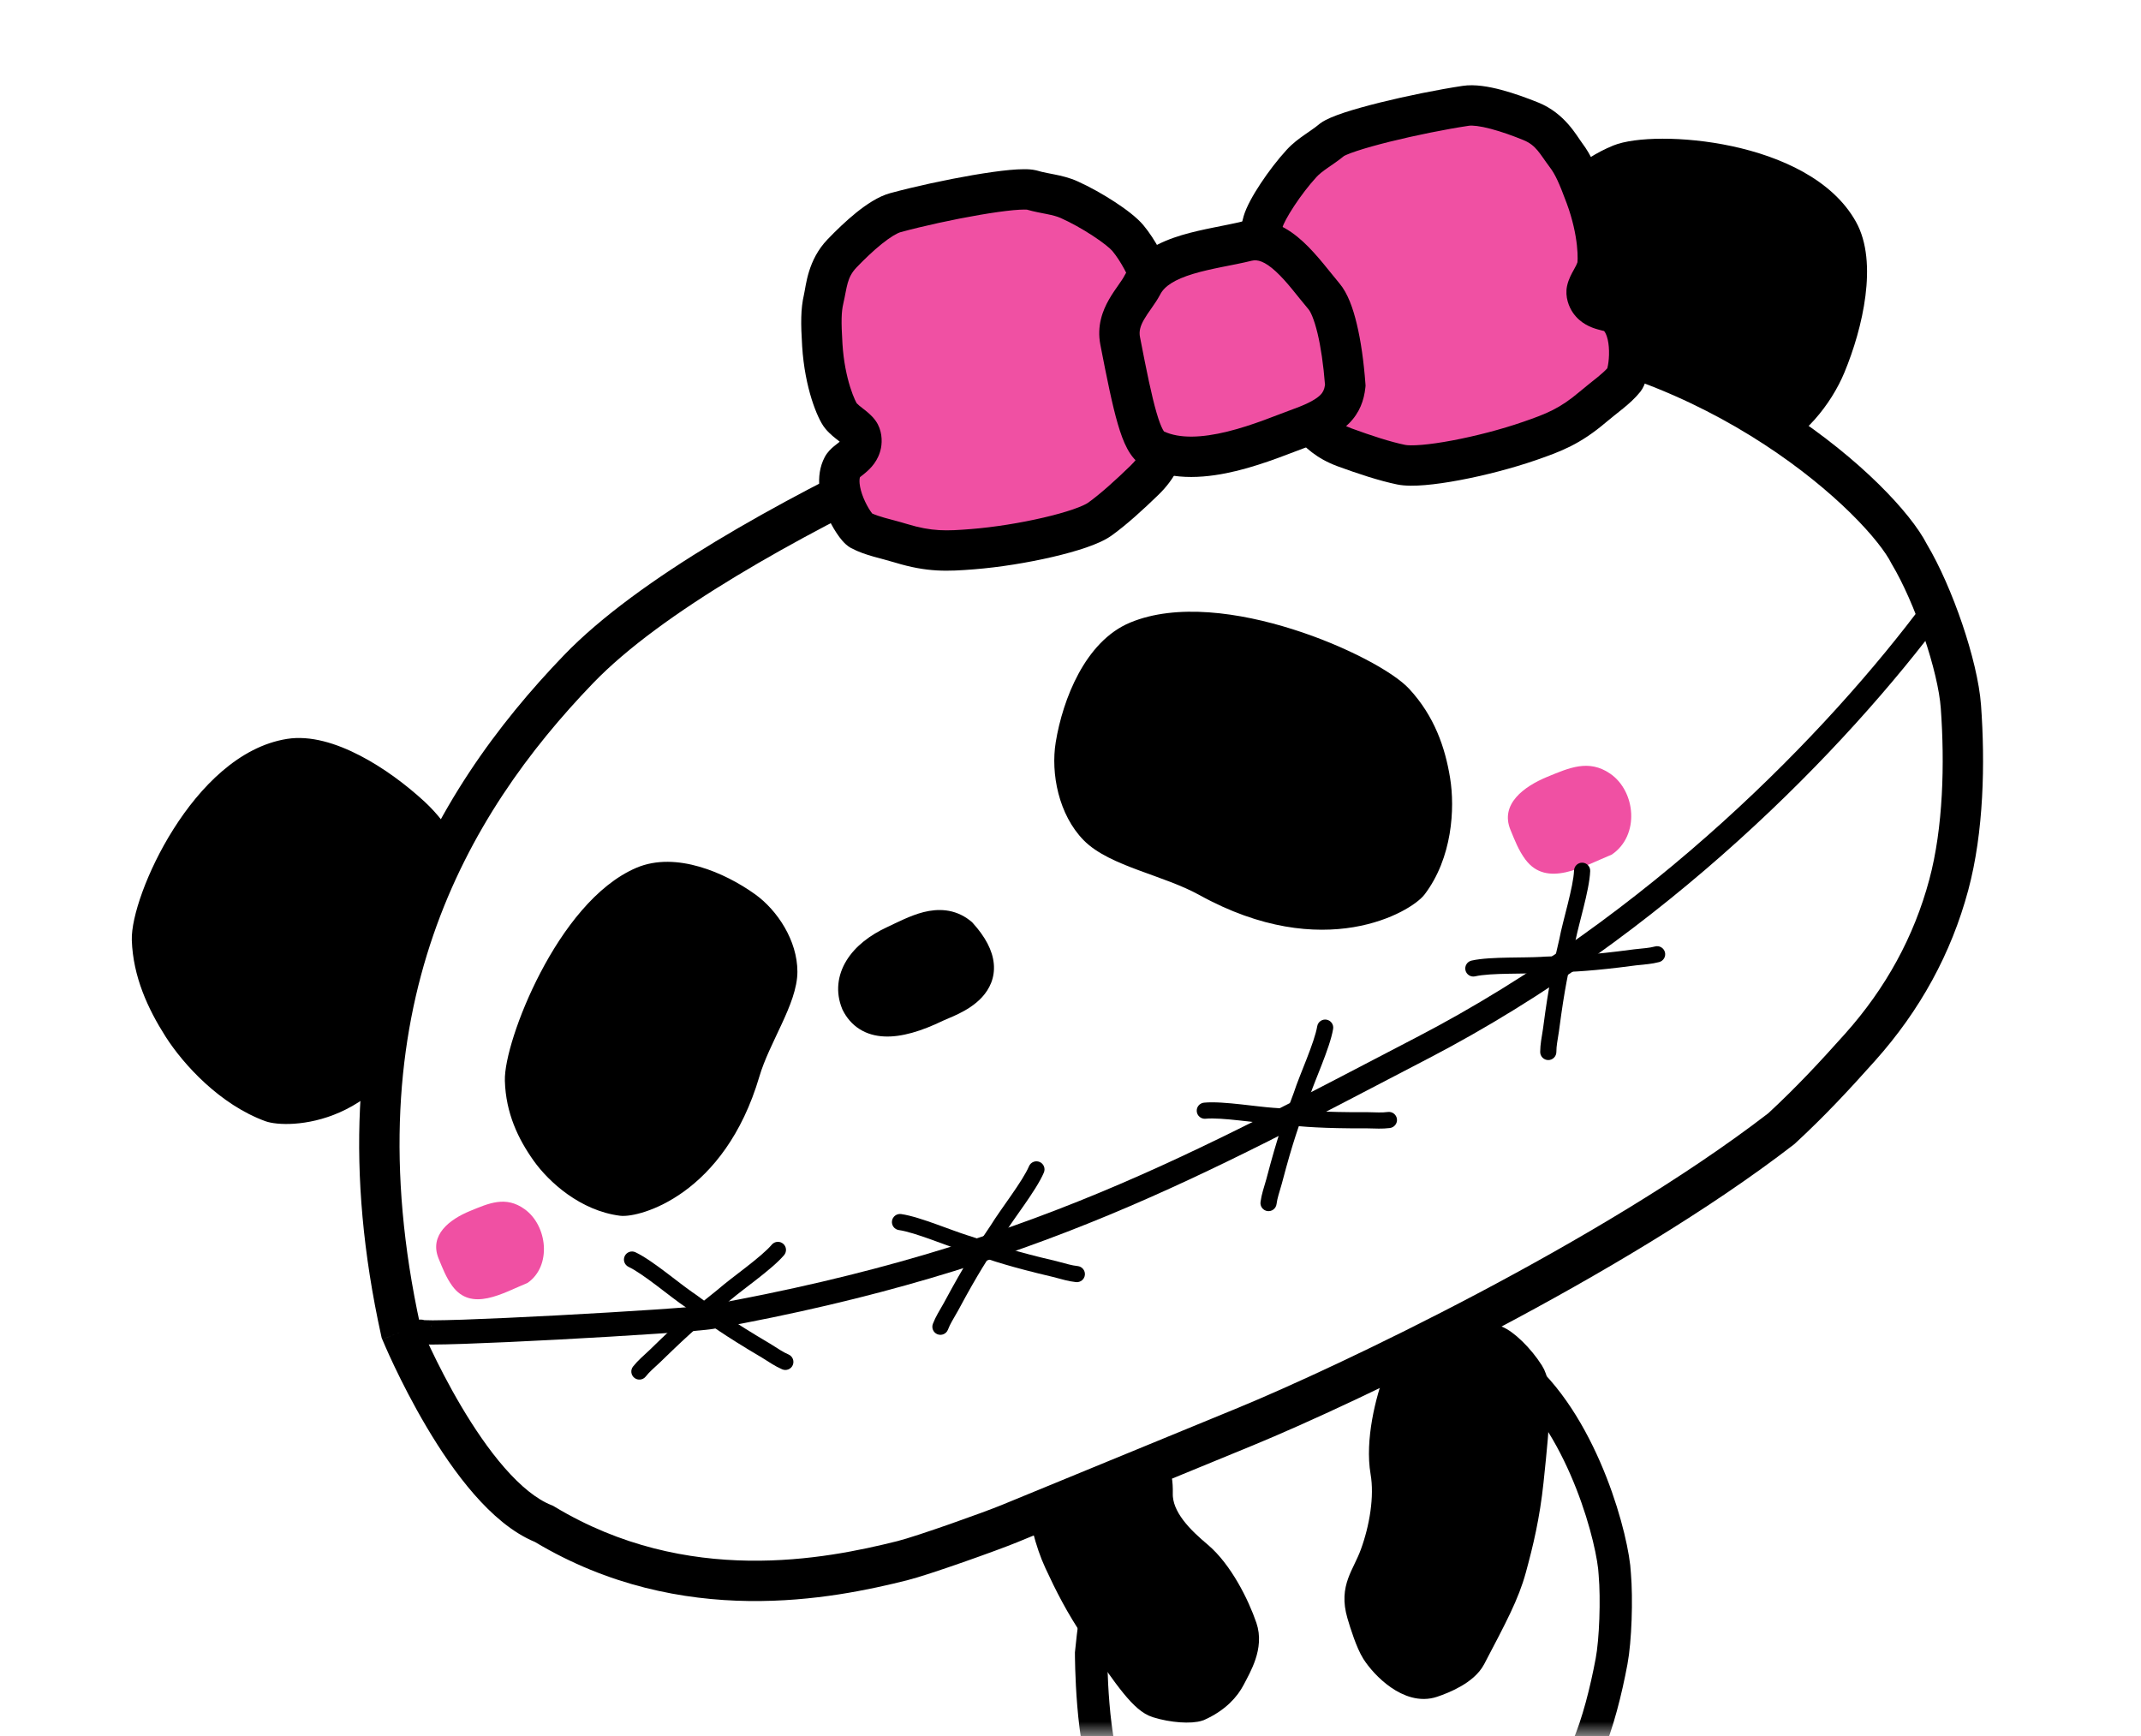 <svg width="74" height="60" viewBox="0 0 74 60" fill="none" xmlns="http://www.w3.org/2000/svg">
<mask id="mask0_1_2534" style="mask-type:alpha" maskUnits="userSpaceOnUse" x="0" y="0" width="74" height="60">
<rect width="74" height="60" fill="#D9D9D9"/>
</mask>
<g mask="url(#mask0_1_2534)">
<g filter="url(#filter0_d_1_2534)">
<path d="M54.5 61.151C54.391 59.143 54.314 58.283 53.986 57.904C53.608 57.468 53.083 57.093 52.795 57.027C52.101 56.927 51.605 57.081 51.283 57.272C50.858 57.524 50.165 57.876 50.016 58.566C49.85 59.337 49.734 64.939 50.038 65.835C50.17 66.116 50.433 66.647 50.648 66.896C50.994 67.296 51.889 67.975 52.568 67.632C52.89 67.469 53.478 67.121 53.63 66.669C54.075 65.347 54.325 64.628 54.408 63.85C54.495 63.032 54.558 62.212 54.5 61.151Z" fill="black" stroke="black" stroke-width="0.837" stroke-linecap="round"/>
<path d="M43.897 61.151C43.787 59.143 43.71 58.283 43.382 57.904C43.005 57.468 42.479 57.093 42.191 57.027C41.498 56.927 41.002 57.081 40.68 57.272C40.255 57.524 39.562 57.876 39.413 58.566C39.247 59.337 39.13 64.939 39.435 65.835C39.566 66.116 39.829 66.647 40.045 66.896C40.391 67.296 41.285 67.975 41.964 67.632C42.286 67.469 42.874 67.121 43.026 66.669C43.471 65.347 43.721 64.628 43.804 63.85C43.892 63.032 43.955 62.212 43.897 61.151Z" fill="black" stroke="black" stroke-width="0.837" stroke-linecap="round"/>
<path d="M38.345 59.495C39.39 61.966 40.949 62.487 41.741 62.691C41.967 62.749 42.74 62.813 42.954 62.813H45.685C46.837 62.813 50.002 62.523 52.207 61.464C52.606 61.203 52.934 60.939 53.318 60.612C53.937 60.086 54.451 59.357 54.856 58.426C55.227 57.574 55.513 56.426 55.701 55.42C55.839 54.688 55.887 53.273 55.812 52.401C55.766 51.286 54.777 47.422 52.565 45.465C52.565 45.465 51.725 44.046 48.922 43.572C48.922 43.572 44.186 43.343 42.166 44.9C40.334 46.312 38.325 48.963 37.711 55.138C37.711 55.138 37.711 58.426 38.345 59.495Z" fill="white" stroke="black" stroke-width="1.116" stroke-linecap="round"/>
<path d="M37.839 54.414C38.979 56.095 39.492 56.799 39.971 56.95C40.522 57.123 41.167 57.163 41.448 57.063C42.095 56.775 42.441 56.372 42.617 56.032C42.85 55.583 43.261 54.902 43.029 54.224C42.77 53.465 42.196 52.314 41.469 51.702C40.881 51.208 40.098 50.476 40.117 49.612C40.133 48.877 39.941 48.412 39.227 47.935C38.968 47.762 38.466 47.445 38.152 47.346C37.647 47.187 36.527 47.083 36.123 47.749C35.932 48.065 35.609 48.685 35.714 49.159C36.02 50.546 36.18 51.305 36.514 52.024C36.865 52.781 37.237 53.526 37.839 54.414Z" fill="black" stroke="black" stroke-width="0.837" stroke-linecap="round"/>
<path d="M52.934 49.187C53.177 46.888 53.246 45.899 52.94 45.416C52.588 44.861 52.055 44.353 51.738 44.233C50.963 44.01 50.367 44.107 49.964 44.273C49.431 44.493 48.574 44.784 48.278 45.545C47.946 46.395 47.601 47.818 47.785 48.884C47.934 49.746 47.745 50.831 47.429 51.695C47.141 52.481 46.7 52.869 46.972 53.807C47.071 54.148 47.275 54.793 47.476 55.11C47.798 55.618 48.697 56.531 49.537 56.247C49.936 56.113 50.672 55.81 50.928 55.321C51.679 53.889 52.097 53.111 52.334 52.24C52.584 51.324 52.806 50.402 52.934 49.187Z" fill="black" stroke="black" stroke-width="0.837" stroke-linecap="round"/>
<path d="M61.108 13.347C60.051 13.741 58.54 13.118 57.22 13.16C52.872 13.3 51.767 10.162 51.766 9.513C51.764 7.937 52.586 6.332 53.267 5.438C53.948 4.545 54.773 3.734 55.867 3.288C57.175 2.755 62.389 3.088 63.904 5.799C64.616 7.072 64.118 9.261 63.494 10.765C63.052 11.829 62.123 12.969 61.108 13.347Z" fill="black"/>
<path d="M64.146 5.662C63.328 4.198 61.542 3.413 59.865 3.053C59.017 2.871 58.175 2.793 57.46 2.794C56.754 2.796 56.139 2.875 55.761 3.029C54.602 3.502 53.739 4.356 53.043 5.269C52.342 6.189 51.483 7.853 51.486 9.513C51.486 9.73 51.571 10.088 51.751 10.49C51.934 10.899 52.226 11.376 52.661 11.826C53.537 12.732 54.977 13.511 57.228 13.438C57.855 13.418 58.523 13.556 59.22 13.661C59.89 13.761 60.6 13.833 61.204 13.608C61.768 13.398 62.29 12.985 62.723 12.498C63.158 12.01 63.517 11.433 63.75 10.871C64.069 10.102 64.358 9.154 64.475 8.23C64.592 7.313 64.546 6.376 64.146 5.662ZM63.235 10.658C63.026 11.161 62.7 11.685 62.306 12.127C61.911 12.571 61.461 12.917 61.009 13.085C60.557 13.254 59.983 13.211 59.303 13.109C58.651 13.011 57.903 12.858 57.21 12.881C55.112 12.948 53.826 12.227 53.062 11.438C52.677 11.04 52.42 10.619 52.261 10.261C52.097 9.896 52.044 9.62 52.044 9.512C52.042 8.02 52.827 6.473 53.487 5.607C54.153 4.733 54.942 3.966 55.971 3.546C56.247 3.433 56.774 3.354 57.461 3.352C58.138 3.351 58.94 3.425 59.748 3.599C61.383 3.95 62.962 4.687 63.659 5.934C63.972 6.494 64.033 7.287 63.922 8.159C63.812 9.024 63.54 9.923 63.235 10.658Z" fill="black"/>
<path d="M16.085 29.04C16.09 30.168 14.984 31.371 14.568 32.625C13.2 36.755 9.873 36.71 9.263 36.487C7.784 35.946 6.56 34.62 5.957 33.673C5.353 32.726 4.877 31.671 4.835 30.49C4.785 29.079 6.896 24.3 9.963 23.812C11.404 23.584 13.287 24.806 14.484 25.91C15.33 26.692 16.079 27.957 16.085 29.04Z" fill="black"/>
<path d="M9.92 23.538C8.263 23.801 6.911 25.206 5.995 26.657C5.531 27.39 5.168 28.153 4.922 28.825C4.68 29.488 4.542 30.093 4.556 30.501C4.6 31.752 5.105 32.856 5.721 33.824C6.343 34.8 7.609 36.179 9.168 36.749C9.371 36.824 9.738 36.868 10.176 36.837C10.624 36.806 11.172 36.697 11.744 36.444C12.897 35.934 14.125 34.851 14.833 32.714C15.03 32.118 15.39 31.539 15.729 30.92C16.054 30.326 16.367 29.684 16.364 29.04C16.361 28.438 16.153 27.806 15.846 27.231C15.538 26.655 15.12 26.118 14.673 25.706C14.061 25.141 13.271 24.543 12.443 24.114C11.623 23.689 10.728 23.409 9.92 23.538ZM14.295 26.116C14.695 26.485 15.075 26.972 15.354 27.495C15.634 28.019 15.803 28.561 15.806 29.042C15.808 29.525 15.57 30.049 15.239 30.652C14.923 31.23 14.521 31.88 14.303 32.538C13.643 34.531 12.523 35.489 11.518 35.934C11.012 36.158 10.528 36.254 10.138 36.28C9.739 36.308 9.461 36.262 9.36 36.225C7.958 35.713 6.777 34.442 6.192 33.524C5.602 32.597 5.153 31.592 5.114 30.481C5.103 30.184 5.211 29.662 5.446 29.017C5.678 28.381 6.025 27.654 6.466 26.955C7.36 25.541 8.597 24.313 10.007 24.089C10.64 23.988 11.406 24.205 12.187 24.61C12.96 25.011 13.71 25.576 14.295 26.116Z" fill="black"/>
<path d="M18.804 50.67C23.653 53.594 28.673 52.568 31.181 51.942C31.895 51.764 34.249 50.924 34.886 50.662L43.041 47.309C46.48 45.895 55.728 41.519 61.572 37.007C62.582 36.072 63.375 35.221 64.292 34.194C65.772 32.537 66.797 30.666 67.356 28.582C67.867 26.677 67.916 24.372 67.775 22.427C67.673 21.012 66.826 18.544 65.991 17.151C65.074 15.309 59.415 9.943 51.441 9.327C51.441 9.327 47.941 7.94 39.241 10.575C39.241 10.575 24.937 15.997 19.996 21.129C15.514 25.782 11.373 32.761 13.859 44.029C13.859 44.029 16.161 49.628 18.804 50.67Z" fill="white"/>
<path d="M36.661 10.857C37.375 10.561 37.956 10.328 38.36 10.169C38.562 10.089 38.72 10.027 38.828 9.986C38.881 9.965 38.922 9.949 38.95 9.938C38.964 9.933 38.975 9.929 38.982 9.927C38.986 9.925 38.989 9.924 38.99 9.923C38.991 9.923 38.992 9.923 38.993 9.922L38.993 9.922C38.994 9.923 39.002 9.945 39.156 10.35L38.993 9.922L39.016 9.914L39.039 9.907C43.446 8.572 46.566 8.247 48.61 8.265C49.631 8.274 50.383 8.368 50.889 8.465C51.143 8.514 51.334 8.563 51.468 8.602C51.514 8.615 51.552 8.628 51.585 8.638C55.675 8.973 59.162 10.509 61.744 12.194C63.045 13.044 64.124 13.935 64.941 14.74C65.732 15.519 66.314 16.251 66.6 16.81C67.047 17.56 67.482 18.566 67.819 19.556C68.156 20.548 68.414 21.583 68.471 22.376C68.614 24.357 68.57 26.75 68.03 28.762C67.442 30.955 66.363 32.922 64.812 34.658C63.889 35.691 63.08 36.562 62.046 37.518L62.023 37.539L61.998 37.559C56.081 42.127 46.766 46.531 43.306 47.954L35.151 51.306C34.502 51.573 32.112 52.428 31.35 52.618C28.823 53.249 23.58 54.338 18.489 51.293C17.701 50.966 16.994 50.339 16.392 49.651C15.766 48.936 15.206 48.099 14.741 47.313C14.274 46.525 13.894 45.773 13.63 45.218C13.498 44.941 13.395 44.712 13.325 44.551C13.29 44.471 13.262 44.407 13.244 44.363C13.235 44.342 13.227 44.325 13.222 44.313L13.215 44.294C13.214 44.293 13.214 44.293 13.86 44.028L13.214 44.293L13.191 44.237L13.178 44.178C11.909 38.429 12.325 33.736 13.655 29.871C14.982 26.012 17.206 23.019 19.493 20.644C22.064 17.975 26.987 15.29 31.172 13.297C33.282 12.292 35.236 11.449 36.661 10.857ZM37.196 12.146C35.786 12.731 33.855 13.565 31.771 14.556C27.569 16.558 22.87 19.149 20.498 21.612C18.304 23.891 16.216 26.714 14.974 30.325C13.739 33.916 13.326 38.328 14.528 43.818L14.528 43.819C14.545 43.857 14.569 43.916 14.602 43.99C14.668 44.14 14.765 44.356 14.891 44.62C15.142 45.148 15.502 45.861 15.941 46.602C16.382 47.346 16.892 48.105 17.442 48.733C17.999 49.37 18.55 49.819 19.06 50.02L19.114 50.042L19.164 50.072C23.758 52.842 28.532 51.884 31.012 51.265C31.678 51.099 33.996 50.273 34.621 50.016L42.776 46.663C46.19 45.26 55.347 40.922 61.12 36.474C62.096 35.569 62.867 34.741 63.772 33.729C65.183 32.149 66.153 30.375 66.683 28.4C67.165 26.602 67.218 24.386 67.08 22.477C67.035 21.855 66.818 20.948 66.498 20.004C66.179 19.066 65.777 18.15 65.393 17.508L65.379 17.485L65.367 17.461C65.188 17.102 64.726 16.485 63.963 15.734C63.212 14.995 62.206 14.162 60.981 13.362C58.53 11.762 55.232 10.319 51.387 10.021L51.282 10.013L51.185 9.975L51.186 9.975C51.183 9.974 51.179 9.973 51.173 9.971C51.156 9.965 51.124 9.955 51.079 9.941C50.987 9.915 50.837 9.876 50.627 9.836C50.206 9.755 49.538 9.668 48.597 9.66C46.719 9.643 43.746 9.941 39.465 11.235C39.461 11.237 39.455 11.239 39.449 11.242C39.422 11.252 39.383 11.267 39.33 11.287C39.226 11.327 39.072 11.388 38.873 11.466C38.475 11.623 37.901 11.853 37.196 12.146ZM51.189 9.977C51.189 9.976 51.188 9.976 51.187 9.976L51.186 9.975C51.187 9.976 51.188 9.976 51.189 9.977Z" fill="black"/>
<path d="M29.625 32.658C30.006 33.425 30.914 33.47 32.354 32.774C32.803 32.557 34.759 31.994 33.211 30.276C32.498 29.684 31.617 30.218 30.913 30.541C29.813 31.046 29.297 31.859 29.625 32.658Z" fill="black"/>
<path d="M30.68 30.034C30.982 29.895 31.459 29.641 31.922 29.524C32.408 29.402 32.989 29.399 33.516 29.806L33.567 29.847L33.598 29.873L33.625 29.903C34.054 30.378 34.306 30.845 34.349 31.309C34.394 31.799 34.198 32.186 33.942 32.465C33.698 32.731 33.388 32.912 33.143 33.033C33.016 33.096 32.897 33.148 32.8 33.188C32.694 33.233 32.636 33.257 32.597 33.276C31.847 33.639 31.16 33.849 30.567 33.822C30.262 33.809 29.97 33.732 29.713 33.57C29.454 33.407 29.26 33.178 29.125 32.906L29.116 32.888L29.109 32.87C28.871 32.292 28.947 31.702 29.258 31.196C29.558 30.708 30.064 30.316 30.68 30.034ZM32.194 30.607C31.946 30.669 31.706 30.782 31.433 30.913L31.145 31.048C30.661 31.27 30.359 31.537 30.208 31.781C30.073 32.002 30.051 32.212 30.134 32.427C30.187 32.528 30.246 32.587 30.306 32.625C30.371 32.666 30.468 32.701 30.617 32.707C30.934 32.721 31.421 32.605 32.111 32.271C32.184 32.236 32.285 32.195 32.366 32.161C32.456 32.123 32.551 32.081 32.647 32.033C32.846 31.934 33.013 31.827 33.12 31.71C33.215 31.606 33.247 31.518 33.237 31.412C33.226 31.285 33.146 31.048 32.825 30.683C32.659 30.559 32.471 30.537 32.194 30.607Z" fill="black"/>
<path d="M37.653 26.843C38.47 27.677 40.31 27.982 41.585 28.687C45.785 31.011 48.649 29.229 49.017 28.744C49.911 27.567 50.01 25.948 49.845 24.932C49.68 23.917 49.327 22.889 48.502 21.998C47.517 20.931 42.198 18.52 39.172 19.773C37.751 20.362 37.003 22.252 36.766 23.695C36.598 24.716 36.868 26.042 37.653 26.843Z" fill="black"/>
<path d="M39.065 19.516C40.673 18.849 42.842 19.166 44.686 19.75C45.617 20.044 46.484 20.413 47.183 20.777C47.873 21.136 48.426 21.505 48.707 21.809C49.58 22.753 49.95 23.839 50.12 24.888C50.292 25.946 50.196 27.653 49.239 28.913C49.11 29.083 48.819 29.308 48.418 29.515C48.008 29.726 47.457 29.931 46.784 30.044C45.433 30.27 43.603 30.123 41.45 28.931C40.836 28.592 40.089 28.35 39.349 28.075C38.635 27.809 37.911 27.506 37.453 27.038C36.592 26.159 36.312 24.735 36.49 23.65C36.612 22.905 36.867 22.04 37.279 21.281C37.69 20.524 38.273 19.844 39.065 19.516ZM37.041 23.741C36.884 24.697 37.144 25.926 37.852 26.648C38.21 27.014 38.815 27.28 39.544 27.552C40.248 27.814 41.058 28.077 41.72 28.443C43.766 29.575 45.469 29.698 46.692 29.494C47.305 29.391 47.801 29.204 48.163 29.018C48.534 28.827 48.739 28.648 48.794 28.575C49.625 27.481 49.727 25.95 49.569 24.977C49.41 23.996 49.072 23.026 48.297 22.187C48.085 21.958 47.605 21.625 46.925 21.272C46.255 20.923 45.418 20.567 44.518 20.282C42.7 19.707 40.696 19.444 39.279 20.031C38.65 20.292 38.148 20.851 37.77 21.547C37.393 22.24 37.155 23.043 37.041 23.741Z" fill="black"/>
<path d="M27.282 31.584C27.282 32.591 26.338 33.91 25.981 35.123C24.804 39.118 21.98 39.808 21.464 39.742C20.21 39.582 19.177 38.665 18.669 37.95C18.16 37.235 17.76 36.396 17.729 35.348C17.692 34.097 19.502 29.358 22.107 28.249C23.331 27.728 24.924 28.409 25.935 29.134C26.651 29.648 27.282 30.616 27.282 31.584Z" fill="black"/>
<path d="M21.997 27.992C20.601 28.587 19.459 30.124 18.68 31.616C18.286 32.37 17.975 33.129 17.765 33.781C17.558 34.424 17.439 34.993 17.45 35.356C17.483 36.476 17.912 37.367 18.441 38.111C18.975 38.863 20.069 39.845 21.428 40.018C21.619 40.042 21.939 39.997 22.309 39.874C22.691 39.748 23.155 39.53 23.638 39.181C24.607 38.48 25.643 37.257 26.248 35.202C26.419 34.621 26.73 34.018 27.018 33.393C27.296 32.793 27.561 32.157 27.561 31.583C27.56 30.506 26.868 29.46 26.098 28.907C25.572 28.53 24.892 28.162 24.178 27.956C23.466 27.75 22.69 27.697 21.997 27.992ZM25.772 29.361C26.433 29.835 27.002 30.726 27.003 31.583C27.003 32.017 26.796 32.544 26.512 33.159C26.239 33.749 25.899 34.412 25.713 35.044C25.141 36.984 24.177 38.103 23.311 38.729C22.876 39.043 22.464 39.235 22.134 39.344C21.793 39.457 21.567 39.473 21.499 39.465C20.35 39.318 19.378 38.467 18.895 37.788C18.407 37.101 18.036 36.315 18.007 35.34C18 35.077 18.093 34.585 18.296 33.952C18.497 33.33 18.795 32.6 19.174 31.874C19.942 30.406 21.007 29.02 22.216 28.505C22.747 28.279 23.38 28.306 24.023 28.492C24.664 28.677 25.287 29.012 25.772 29.361Z" fill="black"/>
<path d="M15.631 42.443C16.295 43.355 17.369 42.695 18.235 42.339C19.076 41.755 18.925 40.362 18.134 39.792C17.477 39.318 16.893 39.588 16.24 39.856C15.543 40.143 14.825 40.683 15.16 41.499C15.298 41.834 15.418 42.15 15.631 42.443Z" fill="#F050A3"/>
<path d="M52.724 27.708C53.464 28.696 54.708 27.947 55.708 27.536C56.684 26.875 56.541 25.346 55.649 24.736C54.907 24.23 54.232 24.54 53.479 24.849C52.675 25.18 51.84 25.79 52.206 26.68C52.357 27.046 52.487 27.39 52.724 27.708Z" fill="#F050A3"/>
<path d="M38.984 6.23C39.337 6.652 39.67 7.304 39.774 7.643C40.488 9.976 40.654 11.486 40.592 12.014C40.533 12.52 40.441 12.943 40.299 13.359C40.165 13.749 40.017 14.151 39.554 14.601C39.034 15.106 38.48 15.61 38.01 15.945C37.423 16.364 35.284 16.849 33.618 16.981C32.73 17.052 32.137 17.079 31.142 16.776C30.597 16.611 30.131 16.532 29.749 16.328C29.527 16.211 28.713 14.895 29.124 14.123C29.241 13.901 29.684 13.774 29.766 13.346C29.789 13.224 29.775 13.058 29.698 12.949C29.557 12.749 29.272 12.617 29.067 12.374C28.914 12.193 28.504 11.26 28.422 9.922C28.374 9.146 28.376 8.734 28.468 8.337C28.572 7.886 28.593 7.289 29.108 6.754C29.664 6.176 30.415 5.493 30.952 5.348C32.575 4.909 35.182 4.425 35.675 4.572C36.096 4.697 36.542 4.718 36.945 4.897C37.731 5.248 38.686 5.873 38.984 6.23Z" fill="#F050A3"/>
<path d="M30.77 4.675C31.604 4.449 32.683 4.214 33.619 4.053C34.086 3.973 34.528 3.909 34.892 3.875C35.074 3.858 35.245 3.848 35.396 3.848C35.514 3.847 35.666 3.853 35.811 3.887L35.873 3.903L36.002 3.938C36.132 3.969 36.272 3.994 36.455 4.031C36.678 4.076 36.954 4.138 37.229 4.26C37.661 4.453 38.129 4.716 38.529 4.978C38.91 5.226 39.299 5.519 39.52 5.784C39.931 6.276 40.309 7.01 40.44 7.439C40.805 8.63 41.033 9.621 41.162 10.39C41.287 11.14 41.328 11.729 41.285 12.095C41.221 12.643 41.12 13.114 40.959 13.585C40.814 14.009 40.622 14.536 40.04 15.101C39.516 15.61 38.93 16.145 38.415 16.513C38.182 16.679 37.859 16.814 37.537 16.925C37.199 17.041 36.8 17.151 36.376 17.25C35.53 17.447 34.544 17.607 33.673 17.676C32.751 17.749 32.056 17.784 30.938 17.444C30.665 17.361 30.469 17.316 30.194 17.238C29.948 17.168 29.679 17.081 29.421 16.944C29.274 16.866 29.167 16.749 29.116 16.691C29.048 16.613 28.981 16.523 28.919 16.429C28.793 16.24 28.661 15.999 28.553 15.735C28.359 15.261 28.146 14.475 28.507 13.795C28.603 13.616 28.739 13.496 28.813 13.434C28.854 13.399 28.897 13.367 28.928 13.342C28.962 13.316 28.987 13.296 29.011 13.276C29.015 13.272 29.019 13.268 29.023 13.265C29.01 13.255 28.997 13.242 28.98 13.23C28.876 13.149 28.692 13.012 28.533 12.823C28.431 12.703 28.346 12.539 28.279 12.393C28.204 12.229 28.125 12.026 28.051 11.79C27.904 11.317 27.77 10.694 27.725 9.965C27.677 9.189 27.671 8.686 27.788 8.18C27.861 7.864 27.917 6.985 28.605 6.271C28.894 5.97 29.243 5.632 29.599 5.345C29.936 5.075 30.353 4.788 30.77 4.675ZM33.855 5.428C32.958 5.582 31.922 5.808 31.134 6.022C31.014 6.054 30.787 6.181 30.474 6.432C30.181 6.668 29.877 6.96 29.61 7.238C29.267 7.594 29.282 7.908 29.147 8.494C29.08 8.783 29.07 9.103 29.118 9.88C29.155 10.489 29.267 11.001 29.383 11.374C29.442 11.561 29.5 11.709 29.547 11.812C29.581 11.886 29.602 11.923 29.608 11.934C29.654 11.985 29.714 12.034 29.832 12.125C29.927 12.198 30.125 12.345 30.268 12.547C30.489 12.861 30.496 13.24 30.451 13.477C30.364 13.929 30.082 14.199 29.904 14.347C29.86 14.384 29.817 14.418 29.786 14.442C29.758 14.464 29.739 14.479 29.723 14.492C29.71 14.536 29.701 14.606 29.711 14.711C29.725 14.857 29.772 15.03 29.844 15.207C29.916 15.383 30.004 15.542 30.08 15.656C30.106 15.695 30.128 15.725 30.145 15.747C30.257 15.798 30.394 15.844 30.574 15.896C30.764 15.949 31.073 16.026 31.344 16.109C32.216 16.374 32.707 16.354 33.563 16.285C34.358 16.222 35.274 16.074 36.06 15.891C36.453 15.8 36.803 15.702 37.083 15.606C37.379 15.504 37.543 15.421 37.604 15.378C38.029 15.074 38.553 14.601 39.068 14.101C39.413 13.766 39.517 13.489 39.638 13.133C39.763 12.77 39.845 12.398 39.899 11.933C39.918 11.771 39.907 11.341 39.786 10.62C39.669 9.92 39.456 8.989 39.106 7.847C39.031 7.599 38.743 7.029 38.449 6.677C38.371 6.584 38.134 6.386 37.766 6.146C37.417 5.917 37.014 5.692 36.66 5.534C36.533 5.478 36.384 5.439 36.179 5.398C35.999 5.362 35.74 5.317 35.496 5.246C35.506 5.248 35.481 5.243 35.397 5.243C35.305 5.243 35.179 5.25 35.022 5.264C34.707 5.294 34.304 5.351 33.855 5.428Z" fill="black"/>
<path d="M43.654 5.667C43.5 6.189 43.455 6.912 43.496 7.259C43.774 9.654 44.226 11.086 44.493 11.539C44.75 11.973 45.003 12.318 45.3 12.637C45.578 12.937 45.874 13.241 46.479 13.463C47.156 13.711 47.866 13.945 48.431 14.061C49.136 14.205 51.288 13.787 52.867 13.242C53.709 12.95 54.263 12.738 55.053 12.066C55.486 11.699 55.881 11.441 56.15 11.104C56.306 10.909 56.526 9.395 55.841 8.86C55.644 8.707 55.188 8.768 54.942 8.414C54.872 8.314 54.819 8.157 54.845 8.028C54.894 7.791 55.103 7.558 55.194 7.256C55.261 7.031 55.264 6.024 54.804 4.782C54.537 4.061 54.371 3.689 54.129 3.367C53.853 3.001 53.595 2.47 52.909 2.192C52.169 1.891 51.208 1.574 50.658 1.658C48.996 1.91 46.415 2.514 46.022 2.844C45.686 3.126 45.286 3.323 44.989 3.646C44.409 4.277 43.784 5.225 43.654 5.667Z" fill="#F050A3"/>
<path d="M50.554 0.968C49.699 1.097 48.617 1.316 47.696 1.544C47.236 1.659 46.806 1.778 46.459 1.892C46.286 1.95 46.125 2.009 45.987 2.069C45.88 2.116 45.743 2.181 45.624 2.269L45.574 2.309L45.469 2.392C45.362 2.472 45.245 2.55 45.092 2.657C44.905 2.787 44.678 2.953 44.475 3.174C44.156 3.521 43.833 3.946 43.571 4.343C43.322 4.719 43.081 5.141 42.985 5.469C42.805 6.08 42.751 6.897 42.803 7.34C42.945 8.563 43.133 9.551 43.322 10.299C43.507 11.027 43.706 11.578 43.893 11.894C44.171 12.364 44.453 12.751 44.789 13.112C45.092 13.438 45.479 13.839 46.239 14.118C46.922 14.368 47.672 14.617 48.291 14.744C48.569 14.801 48.919 14.794 49.258 14.765C49.613 14.735 50.022 14.676 50.45 14.595C51.304 14.435 52.27 14.186 53.094 13.901C53.968 13.598 54.617 13.352 55.505 12.598C55.722 12.414 55.884 12.294 56.105 12.113C56.301 11.953 56.513 11.767 56.695 11.54C56.798 11.41 56.85 11.261 56.874 11.187C56.905 11.089 56.931 10.98 56.95 10.869C56.99 10.647 57.015 10.376 57.008 10.093C56.996 9.585 56.876 8.783 56.27 8.31L56.209 8.267C56.068 8.173 55.925 8.128 55.844 8.105C55.793 8.09 55.741 8.077 55.703 8.068C55.661 8.057 55.63 8.05 55.6 8.041C55.599 8.041 55.597 8.04 55.595 8.04C55.601 8.029 55.607 8.017 55.614 8.004C55.677 7.89 55.791 7.691 55.862 7.456C55.907 7.305 55.92 7.121 55.923 6.962C55.926 6.783 55.917 6.567 55.89 6.324C55.836 5.836 55.709 5.218 55.458 4.539C55.191 3.818 54.996 3.359 54.686 2.947C54.493 2.691 54.088 1.917 53.171 1.545C52.786 1.389 52.331 1.223 51.891 1.106C51.474 0.996 50.978 0.903 50.554 0.968ZM48.032 2.898C48.915 2.679 49.955 2.469 50.763 2.347C50.887 2.328 51.147 2.352 51.533 2.455C51.896 2.551 52.292 2.693 52.647 2.838C53.102 3.022 53.212 3.31 53.571 3.786C53.747 4.019 53.883 4.303 54.15 5.024C54.359 5.588 54.461 6.095 54.503 6.477C54.524 6.669 54.53 6.825 54.528 6.937C54.527 7.017 54.522 7.058 54.521 7.069C54.5 7.132 54.465 7.2 54.394 7.328C54.336 7.432 54.212 7.645 54.162 7.887C54.084 8.264 54.231 8.615 54.369 8.813C54.631 9.189 54.999 9.321 55.219 9.383C55.274 9.399 55.327 9.412 55.366 9.422C55.4 9.43 55.423 9.436 55.443 9.441C55.471 9.475 55.506 9.533 55.538 9.629C55.583 9.765 55.609 9.937 55.613 10.126C55.618 10.312 55.601 10.49 55.577 10.623C55.569 10.667 55.561 10.702 55.554 10.728C55.472 10.819 55.366 10.915 55.221 11.033C55.069 11.158 54.817 11.351 54.602 11.534C53.909 12.123 53.45 12.301 52.638 12.582C51.885 12.843 50.986 13.075 50.193 13.224C49.796 13.299 49.436 13.35 49.141 13.375C48.828 13.401 48.644 13.392 48.57 13.377C48.059 13.273 47.391 13.054 46.719 12.808C46.269 12.643 46.064 12.434 45.811 12.162C45.553 11.884 45.329 11.581 45.094 11.184C45.013 11.046 44.852 10.655 44.675 9.955C44.502 9.276 44.325 8.35 44.188 7.178C44.159 6.926 44.195 6.298 44.323 5.863C44.356 5.75 44.494 5.477 44.735 5.112C44.963 4.766 45.242 4.401 45.503 4.117C45.596 4.015 45.718 3.921 45.89 3.801C46.04 3.696 46.259 3.552 46.455 3.39C46.446 3.397 46.467 3.381 46.544 3.348C46.629 3.311 46.747 3.267 46.898 3.217C47.197 3.118 47.59 3.008 48.032 2.898Z" fill="black"/>
<path d="M38.717 9.783C39.177 12.158 39.435 13.296 39.88 13.517C41.438 14.295 43.851 13.187 44.974 12.78C46.098 12.373 46.428 11.971 46.498 11.319C46.385 9.791 46.109 8.654 45.765 8.247C45.041 7.39 44.188 6.066 43.099 6.333C41.863 6.637 40.048 6.759 39.483 7.852C39.216 8.369 38.553 8.932 38.717 9.783Z" fill="#F050A3"/>
<path d="M42.933 5.656C43.826 5.437 44.549 5.902 45.041 6.356C45.523 6.799 45.987 7.429 46.298 7.797C46.583 8.134 46.767 8.66 46.896 9.201C47.034 9.773 47.135 10.478 47.194 11.268L47.198 11.331L47.192 11.394C47.144 11.838 46.995 12.263 46.626 12.634C46.285 12.976 45.806 13.221 45.212 13.436C44.7 13.621 43.743 14.028 42.757 14.271C41.782 14.51 40.58 14.646 39.568 14.142C39.27 13.993 39.084 13.734 38.961 13.505C38.833 13.267 38.729 12.976 38.635 12.653C38.446 12.007 38.261 11.095 38.032 9.915C37.906 9.264 38.109 8.736 38.333 8.346C38.441 8.157 38.563 7.985 38.656 7.852C38.758 7.707 38.822 7.613 38.863 7.532C39.283 6.72 40.123 6.345 40.837 6.129C41.21 6.017 41.598 5.934 41.954 5.862C42.322 5.787 42.642 5.728 42.933 5.656ZM42.23 7.229C41.88 7.3 41.547 7.372 41.241 7.465C40.598 7.659 40.248 7.892 40.103 8.173C40.011 8.351 39.891 8.521 39.799 8.653C39.697 8.798 39.614 8.916 39.544 9.039C39.41 9.272 39.363 9.451 39.402 9.65C39.633 10.846 39.807 11.691 39.974 12.263C40.057 12.549 40.13 12.733 40.19 12.845C40.208 12.878 40.222 12.9 40.231 12.912C40.775 13.165 41.542 13.133 42.424 12.916C43.314 12.697 44.125 12.346 44.736 12.125C45.265 11.933 45.513 11.773 45.637 11.65C45.722 11.564 45.771 11.473 45.797 11.303C45.741 10.594 45.651 9.991 45.54 9.526C45.417 9.014 45.292 8.768 45.233 8.698C44.82 8.209 44.494 7.748 44.097 7.382C43.709 7.026 43.461 6.963 43.265 7.011C42.938 7.092 42.568 7.161 42.23 7.229Z" fill="black"/>
<path d="M66.53 18.795C66.668 18.609 66.93 18.571 67.115 18.709C67.301 18.846 67.339 19.108 67.201 19.294C63.832 23.828 57.562 30.33 49.342 34.596C41.678 38.573 35.824 41.917 24.659 43.927C24.426 43.969 23.669 44.029 22.707 44.095C21.73 44.161 20.503 44.234 19.3 44.298C18.098 44.362 16.917 44.416 16.032 44.446C15.591 44.461 15.219 44.469 14.954 44.47C14.822 44.47 14.71 44.468 14.626 44.463C14.586 44.46 14.54 44.456 14.498 44.449C14.478 44.446 14.442 44.438 14.401 44.423C14.381 44.416 14.345 44.401 14.306 44.375C14.271 44.351 14.195 44.292 14.151 44.184C14.063 43.97 14.165 43.726 14.379 43.638C14.473 43.599 14.574 43.597 14.665 43.626C14.668 43.627 14.672 43.627 14.677 43.627C14.735 43.631 14.826 43.633 14.953 43.633C15.204 43.632 15.565 43.624 16.004 43.61C16.881 43.58 18.056 43.526 19.256 43.462C20.455 43.398 21.678 43.325 22.651 43.26C23.64 43.192 24.335 43.134 24.511 43.103C35.536 41.118 41.288 37.833 48.956 33.853C57.035 29.66 63.215 23.256 66.53 18.795ZM14.872 43.774C14.87 43.771 14.867 43.767 14.865 43.764C14.867 43.768 14.87 43.771 14.872 43.774ZM14.848 43.745C14.847 43.744 14.846 43.742 14.844 43.741C14.846 43.742 14.847 43.744 14.848 43.745ZM14.925 43.866C14.914 43.839 14.901 43.816 14.887 43.795C14.902 43.817 14.914 43.84 14.925 43.866Z" fill="black"/>
<path d="M50.651 31.534C50.617 31.384 50.711 31.234 50.861 31.2C51.198 31.123 51.688 31.104 52.147 31.096C52.564 31.088 52.96 31.089 53.259 31.072L53.38 31.064L53.387 31.063L53.394 31.063C54.114 31.039 54.706 31.028 55.912 30.883L56.468 30.812L56.474 30.811C56.852 30.768 56.981 30.769 57.206 30.711C57.355 30.672 57.507 30.762 57.546 30.911C57.584 31.06 57.495 31.212 57.345 31.251C57.072 31.322 56.872 31.328 56.542 31.365L55.976 31.437C54.748 31.585 54.139 31.596 53.412 31.621L53.412 31.621C53.082 31.647 52.603 31.645 52.157 31.654C51.687 31.662 51.256 31.682 50.985 31.744C50.835 31.778 50.685 31.684 50.651 31.534Z" fill="black"/>
<path d="M54.694 27.816C54.848 27.822 54.968 27.952 54.962 28.105C54.949 28.451 54.841 28.929 54.73 29.375C54.63 29.78 54.526 30.162 54.465 30.455L54.441 30.574L54.44 30.581L54.438 30.587C54.276 31.289 54.133 31.864 53.961 33.067L53.885 33.623L53.885 33.628C53.828 34.004 53.795 34.129 53.793 34.361C53.791 34.515 53.665 34.639 53.511 34.638C53.357 34.636 53.233 34.51 53.234 34.356C53.237 34.074 53.283 33.878 53.332 33.551L53.409 32.985C53.584 31.761 53.731 31.169 53.895 30.461L53.895 30.461C53.955 30.136 54.081 29.673 54.188 29.24C54.301 28.784 54.394 28.362 54.404 28.085C54.41 27.931 54.54 27.81 54.694 27.816Z" fill="black"/>
<path d="M41.364 36.414C41.349 36.261 41.462 36.125 41.615 36.11C41.959 36.077 42.447 36.12 42.904 36.17C43.319 36.215 43.712 36.267 44.01 36.288L44.131 36.296L44.138 36.296L44.145 36.297C44.862 36.364 45.451 36.428 46.665 36.438L47.226 36.439L47.232 36.438C47.612 36.444 47.741 36.461 47.971 36.432C48.124 36.413 48.263 36.521 48.283 36.674C48.302 36.827 48.193 36.966 48.04 36.986C47.76 37.021 47.561 37.002 47.23 36.997L46.658 36.996C45.422 36.986 44.816 36.92 44.092 36.852L44.092 36.852C43.761 36.836 43.286 36.773 42.843 36.725C42.376 36.674 41.946 36.639 41.669 36.665C41.516 36.68 41.379 36.568 41.364 36.414Z" fill="black"/>
<path d="M45.848 33.241C46 33.267 46.103 33.41 46.077 33.562C46.02 33.903 45.852 34.364 45.686 34.792C45.535 35.181 45.383 35.547 45.285 35.829L45.247 35.945L45.245 35.951L45.242 35.957C44.991 36.633 44.777 37.185 44.453 38.356L44.307 38.898L44.306 38.903C44.202 39.269 44.153 39.388 44.121 39.618C44.1 39.771 43.959 39.878 43.807 39.857C43.654 39.836 43.547 39.695 43.568 39.542C43.607 39.262 43.677 39.075 43.768 38.756L43.916 38.205C44.245 37.013 44.466 36.445 44.719 35.763L44.719 35.763C44.82 35.448 45.004 35.005 45.166 34.589C45.336 34.151 45.481 33.745 45.527 33.471C45.552 33.319 45.696 33.216 45.848 33.241Z" fill="black"/>
<path d="M30.83 40.198C30.852 40.045 30.993 39.939 31.145 39.96C31.487 40.008 31.952 40.165 32.384 40.32C32.777 40.461 33.147 40.602 33.432 40.693L33.548 40.729L33.555 40.73L33.561 40.733C34.243 40.966 34.8 41.166 35.979 41.459L36.525 41.59L36.53 41.592C36.898 41.686 37.019 41.732 37.25 41.758C37.403 41.775 37.514 41.913 37.497 42.066C37.48 42.219 37.341 42.329 37.188 42.312C36.908 42.281 36.718 42.216 36.397 42.134L35.842 42C34.642 41.702 34.069 41.496 33.38 41.261L33.38 41.261C33.063 41.168 32.615 40.996 32.196 40.845C31.753 40.686 31.343 40.552 31.068 40.513C30.915 40.492 30.809 40.351 30.83 40.198Z" fill="black"/>
<path d="M35.932 38.159C36.074 38.219 36.14 38.383 36.08 38.525C35.945 38.843 35.674 39.251 35.412 39.629C35.174 39.971 34.941 40.292 34.78 40.544L34.716 40.647L34.712 40.653L34.709 40.658C34.307 41.257 33.969 41.743 33.381 42.806L33.113 43.299L33.11 43.304C32.924 43.635 32.848 43.74 32.764 43.956C32.708 44.1 32.546 44.171 32.402 44.115C32.259 44.059 32.188 43.897 32.244 43.753C32.346 43.49 32.459 43.324 32.621 43.035L32.894 42.534C33.493 41.452 33.84 40.951 34.245 40.347L34.245 40.347C34.417 40.065 34.699 39.677 34.953 39.31C35.221 38.924 35.457 38.563 35.566 38.307C35.626 38.165 35.79 38.099 35.932 38.159Z" fill="black"/>
<path d="M21.592 41.413C21.658 41.274 21.824 41.214 21.963 41.28C22.276 41.428 22.673 41.715 23.039 41.992C23.372 42.244 23.683 42.489 23.928 42.66L24.029 42.729L24.034 42.733L24.04 42.737C24.621 43.163 25.094 43.52 26.132 44.15L26.613 44.438L26.618 44.441C26.942 44.641 27.044 44.721 27.256 44.814C27.397 44.876 27.461 45.04 27.4 45.182C27.338 45.323 27.173 45.387 27.032 45.325C26.773 45.212 26.612 45.093 26.33 44.919L25.84 44.626C24.783 43.983 24.297 43.617 23.71 43.187L23.71 43.187C23.434 43.004 23.058 42.706 22.703 42.437C22.328 42.154 21.976 41.904 21.725 41.785C21.586 41.719 21.526 41.552 21.592 41.413Z" fill="black"/>
<path d="M27.068 40.986C27.186 41.085 27.2 41.261 27.101 41.379C26.877 41.642 26.496 41.952 26.134 42.234C25.805 42.49 25.487 42.727 25.259 42.919L25.166 42.999L25.162 43.003L25.156 43.008C24.594 43.459 24.127 43.823 23.25 44.663L22.846 45.053L22.843 45.057C22.566 45.318 22.462 45.396 22.317 45.577C22.221 45.697 22.045 45.717 21.925 45.62C21.805 45.524 21.785 45.348 21.882 45.228C22.058 45.008 22.215 44.882 22.456 44.655L22.866 44.258C23.759 43.403 24.24 43.028 24.807 42.572L24.807 42.572C25.055 42.354 25.44 42.068 25.791 41.794C26.162 41.505 26.495 41.23 26.675 41.018C26.775 40.901 26.951 40.886 27.068 40.986Z" fill="black"/>
</g>
</g>
<defs>
<filter id="filter0_d_1_2534" x="2.555" y="0.946" width="67.986" height="71.198" filterUnits="userSpaceOnUse" color-interpolation-filters="sRGB">
<feFlood flood-opacity="0" result="BackgroundImageFix"/>
<feColorMatrix in="SourceAlpha" type="matrix" values="0 0 0 0 0 0 0 0 0 0 0 0 0 0 0 0 0 0 127 0" result="hardAlpha"/>
<feOffset dy="2"/>
<feGaussianBlur stdDeviation="1"/>
<feComposite in2="hardAlpha" operator="out"/>
<feColorMatrix type="matrix" values="0 0 0 0 1 0 0 0 0 1 0 0 0 0 1 0 0 0 1 0"/>
<feBlend mode="normal" in2="BackgroundImageFix" result="effect1_dropShadow_1_2534"/>
<feBlend mode="normal" in="SourceGraphic" in2="effect1_dropShadow_1_2534" result="shape"/>
</filter>
</defs>
</svg>
